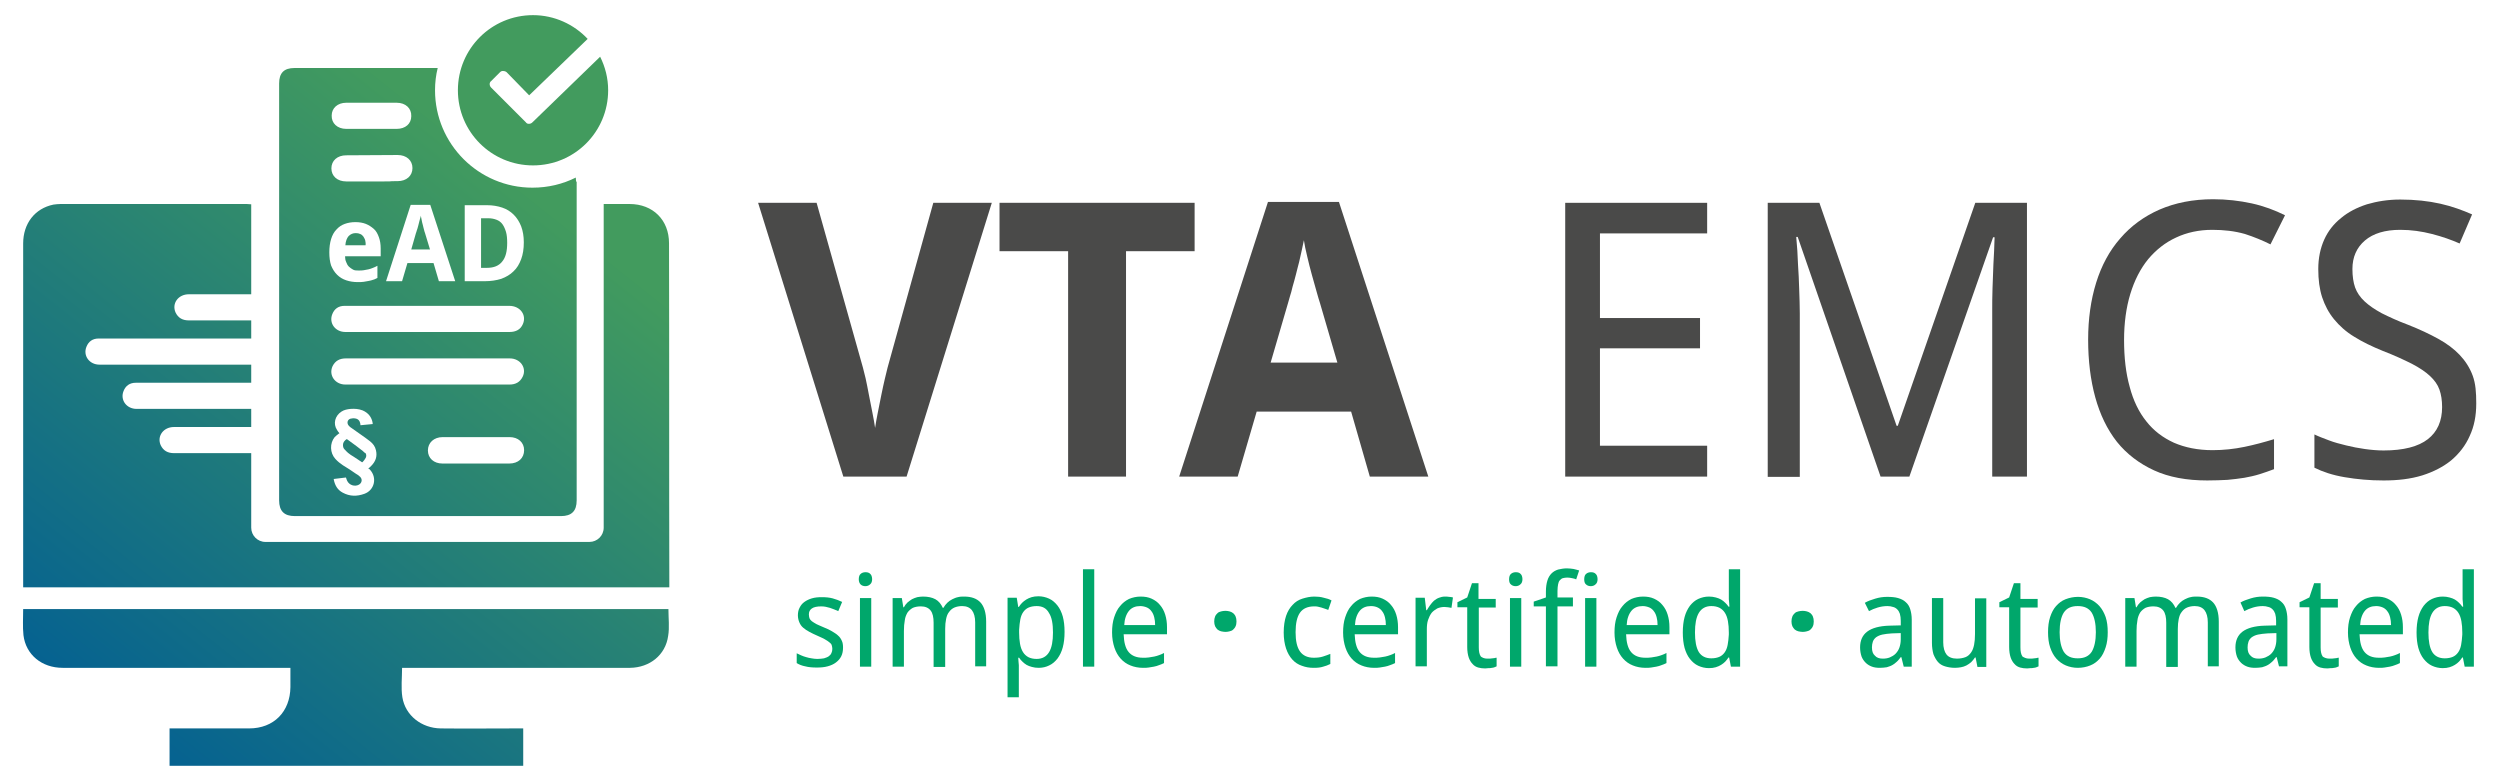 <?xml version="1.0" encoding="UTF-8"?>
<svg xmlns="http://www.w3.org/2000/svg" xmlns:xlink="http://www.w3.org/1999/xlink" version="1.1" id="Ebene_1" x="0px" y="0px" viewBox="0 0 841.9 263.4" style="enable-background:new 0 0 841.9 263.4;" xml:space="preserve">
<style type="text/css">
	.st0{fill:#4A4A49;}
	.st1{fill:#00A76B;}
	.st2{fill:url(#SVGID_1_);}
	.st3{fill:url(#SVGID_00000056416485497836137100000013038887706184269450_);}
	.st4{fill:url(#SVGID_00000113339228527631224980000012067923941859968646_);}
	.st5{fill:url(#SVGID_00000150082435982058884190000010867974669601512855_);}
	.st6{fill:url(#SVGID_00000057109922644865866990000015506976746377295508_);}
	.st7{fill:url(#SVGID_00000140737040580416162230000007039754629081450430_);}
	.st8{fill:url(#SVGID_00000082343007455469861870000004533937549497508740_);}
	.st9{fill:url(#SVGID_00000052071187354326028740000001313897607063363482_);}
	.st10{fill:url(#SVGID_00000168091669846744978860000006433814499980991118_);}
</style>
<g>
	<g>
		<path class="st0" d="M314.3,68.3H334l-28.7,92.2h-21.3l-28.7-92.2H275l15.6,55.5c0.2,0.7,0.5,1.9,0.9,3.6c0.4,1.7,0.7,3.5,1.1,5.5    c0.4,2,0.8,4,1.2,6.1c0.4,2,0.7,3.7,0.9,5.1c0.2-1.4,0.5-3.1,0.9-5.1c0.4-2,0.8-4,1.2-6c0.4-2,0.8-3.8,1.2-5.5    c0.4-1.7,0.7-2.9,0.9-3.7L314.3,68.3z"></path>
		<path class="st0" d="M379.2,160.5h-19.5V84.6h-23.1V68.3h65.7v16.3h-23.1V160.5z"></path>
		<path class="st0" d="M461.3,160.5l-6.3-21.9h-31.8l-6.4,21.9h-19.7L427,68h23.9l30.1,92.5H461.3z M450.4,122.2l-5.9-20.2    c-0.3-0.8-0.6-2-1.1-3.7c-0.5-1.7-1-3.6-1.6-5.7c-0.6-2.1-1.1-4.2-1.6-6.3c-0.5-2.1-0.9-3.9-1.1-5.4c-0.2,0.9-0.4,2-0.7,3.3    c-0.3,1.3-0.6,2.6-0.9,4c-0.4,1.4-0.7,2.8-1.1,4.3c-0.4,1.4-0.7,2.8-1.1,4c-0.3,1.3-0.6,2.4-0.9,3.3c-0.3,1-0.5,1.7-0.6,2.1    l-5.9,20.2H450.4z"></path>
		<path class="st0" d="M574.9,160.5h-47.8V68.3h47.8v10.3h-36.1v28.5h33.7v10.2h-33.7v32.8h36.1V160.5z"></path>
		<path class="st0" d="M633.3,160.5l-27.9-80.7h-0.5c0.3,3.1,0.5,6.2,0.6,9.3c0.2,2.6,0.3,5.4,0.4,8.4c0.1,2.9,0.2,5.6,0.2,8v55.1    h-10.8V68.3h17.4l26,75.1h0.4l26.1-75.1h17.4v92.2h-11.7v-55.9c0-2.2,0-4.7,0.1-7.5c0.1-2.8,0.2-5.5,0.3-8.1c0.2-3,0.3-6,0.4-9.1    h-0.5l-28.2,80.6H633.3z"></path>
		<path class="st0" d="M745,77.4c-4.5,0-8.6,0.9-12.2,2.6c-3.7,1.7-6.8,4.2-9.4,7.3c-2.6,3.2-4.6,7.1-6,11.7    c-1.4,4.6-2.1,9.8-2.1,15.5c0,5.9,0.6,11.2,1.9,15.8c1.2,4.6,3.1,8.5,5.6,11.6c2.5,3.2,5.6,5.5,9.3,7.2c3.7,1.6,8,2.5,13,2.5    c3.7,0,7.3-0.4,10.7-1.1c3.4-0.7,6.7-1.6,10-2.6V158c-1.6,0.6-3.3,1.2-4.9,1.7c-1.6,0.5-3.4,0.9-5.1,1.2c-1.8,0.3-3.7,0.5-5.7,0.7    c-2,0.1-4.3,0.2-6.8,0.2c-6.9,0-12.9-1.1-17.9-3.4s-9.2-5.5-12.5-9.6c-3.3-4.2-5.7-9.2-7.3-15c-1.6-5.8-2.4-12.3-2.4-19.4    c0-7,0.9-13.4,2.7-19.2c1.8-5.8,4.5-10.8,8.1-14.9c3.6-4.2,8-7.4,13.2-9.7c5.3-2.3,11.3-3.5,18.1-3.5c4.5,0,8.9,0.5,13,1.4    c4.1,0.9,7.8,2.3,11.2,4l-4.9,9.8c-2.6-1.3-5.5-2.5-8.6-3.5C752.5,77.8,748.9,77.4,745,77.4z"></path>
		<path class="st0" d="M833.9,135.9c0,4.1-0.7,7.7-2.2,10.9c-1.4,3.2-3.5,5.9-6.2,8.2c-2.7,2.2-6,3.9-9.8,5.1    c-3.9,1.2-8.2,1.7-13,1.7c-4.7,0-9-0.4-13.1-1.1c-4.1-0.7-7.4-1.8-10.2-3.2v-11.2c1.4,0.7,3.1,1.3,4.9,2c1.8,0.7,3.8,1.2,5.8,1.7    c2,0.5,4.1,0.9,6.2,1.2c2.1,0.3,4.3,0.5,6.4,0.5c6.7,0,11.7-1.3,14.9-3.8c3.2-2.5,4.8-6.1,4.8-10.8c0-2.3-0.3-4.2-0.9-5.9    c-0.6-1.7-1.7-3.2-3.2-4.6c-1.5-1.4-3.6-2.8-6.1-4.1c-2.6-1.3-5.8-2.8-9.7-4.3c-3.7-1.5-7-3.1-9.7-4.8c-2.8-1.7-5-3.7-6.8-5.9    c-1.8-2.2-3.1-4.7-4-7.4c-0.9-2.8-1.3-5.9-1.3-9.5c0-3.7,0.7-7,2-9.9c1.3-2.9,3.2-5.3,5.7-7.3c2.4-2,5.3-3.5,8.7-4.6    c3.4-1,7.1-1.6,11.2-1.6c5,0,9.5,0.5,13.5,1.4c4,0.9,7.5,2.2,10.7,3.6l-4.2,9.8c-2.7-1.2-5.8-2.3-9.3-3.2c-3.5-0.9-7-1.4-10.7-1.4    c-5.1,0-9.1,1.2-11.9,3.6c-2.8,2.4-4.2,5.6-4.2,9.6c0,2.4,0.3,4.5,0.9,6.2c0.6,1.7,1.7,3.3,3.2,4.7c1.5,1.4,3.4,2.7,5.8,4    c2.4,1.2,5.4,2.6,8.9,3.9c3.8,1.5,7.2,3.1,10.1,4.7c2.9,1.6,5.3,3.4,7.2,5.4c1.9,2,3.4,4.3,4.4,7S833.9,132.2,833.9,135.9z"></path>
	</g>
	<g>
		<g>
			<path class="st1" d="M283.9,218.1c0,1.1-0.2,2.1-0.6,2.9c-0.4,0.8-1,1.5-1.8,2.1c-0.8,0.6-1.7,1-2.8,1.3     c-1.1,0.3-2.3,0.4-3.6,0.4c-1.5,0-2.8-0.1-3.9-0.4c-1.1-0.2-2.1-0.6-2.9-1.1V220c0.4,0.2,0.9,0.4,1.5,0.7s1.1,0.4,1.7,0.6     s1.2,0.3,1.8,0.4c0.6,0.1,1.2,0.2,1.9,0.2c0.9,0,1.7-0.1,2.3-0.2c0.6-0.2,1.2-0.4,1.6-0.7c0.4-0.3,0.7-0.6,0.9-1.1     c0.2-0.4,0.3-0.9,0.3-1.4c0-0.4-0.1-0.8-0.2-1.2c-0.1-0.4-0.4-0.7-0.8-1c-0.4-0.3-0.9-0.7-1.5-1c-0.6-0.4-1.5-0.7-2.5-1.2     c-1-0.4-1.9-0.9-2.7-1.3c-0.8-0.4-1.5-0.9-2.1-1.4c-0.6-0.5-1-1.1-1.3-1.8c-0.3-0.7-0.5-1.5-0.5-2.4c0-1,0.2-1.9,0.6-2.6     c0.4-0.8,0.9-1.4,1.6-1.9c0.7-0.5,1.5-0.9,2.5-1.2c1-0.3,2.1-0.4,3.3-0.4c1.4,0,2.6,0.1,3.7,0.4c1.1,0.3,2.2,0.7,3.2,1.2     l-1.3,3.1c-0.9-0.4-1.9-0.8-2.8-1.1c-1-0.3-1.9-0.5-2.9-0.5c-1.4,0-2.5,0.2-3.2,0.7c-0.7,0.5-1,1.1-1,2c0,0.5,0.1,0.9,0.2,1.3     c0.2,0.4,0.4,0.7,0.8,1c0.4,0.3,0.9,0.6,1.6,1c0.7,0.3,1.5,0.7,2.5,1.1c1,0.4,1.9,0.8,2.7,1.3s1.5,0.9,2,1.4     c0.6,0.5,1,1.1,1.3,1.8C283.8,216.4,283.9,217.2,283.9,218.1z"></path>
			<path class="st1" d="M289.2,195.1c0-0.8,0.2-1.5,0.6-1.8c0.4-0.4,1-0.6,1.6-0.6c0.3,0,0.6,0,0.9,0.1c0.3,0.1,0.5,0.2,0.7,0.4     c0.2,0.2,0.4,0.4,0.5,0.7c0.1,0.3,0.2,0.7,0.2,1.1c0,0.8-0.2,1.4-0.7,1.8c-0.4,0.4-1,0.6-1.6,0.6c-0.6,0-1.2-0.2-1.6-0.6     C289.5,196.5,289.2,195.9,289.2,195.1z M293.4,224.5h-3.8v-23.1h3.8V224.5z"></path>
			<path class="st1" d="M328.4,224.5v-14.9c0-1.8-0.4-3.2-1.1-4.1c-0.7-0.9-1.8-1.4-3.3-1.4c-1,0-1.9,0.2-2.6,0.5     c-0.7,0.3-1.3,0.8-1.8,1.5c-0.5,0.6-0.8,1.4-1,2.4c-0.2,0.9-0.3,2-0.3,3.3v12.8h-3.9v-14.9c0-1.8-0.3-3.2-1-4.1     c-0.7-0.9-1.8-1.4-3.3-1.4c-1.1,0-2,0.2-2.7,0.5c-0.7,0.4-1.3,0.9-1.8,1.6c-0.4,0.7-0.8,1.6-0.9,2.6c-0.2,1-0.3,2.2-0.3,3.6v12     h-3.8v-23.1h3.1l0.5,3.1h0.2c0.3-0.6,0.7-1.1,1.2-1.6c0.5-0.4,1-0.8,1.5-1.1c0.6-0.3,1.1-0.5,1.8-0.7c0.6-0.1,1.3-0.2,1.9-0.2     c1.7,0,3.1,0.3,4.2,0.9c1.1,0.6,1.9,1.6,2.5,2.9h0.2c0.4-0.7,0.8-1.2,1.3-1.7c0.5-0.5,1.1-0.9,1.7-1.2c0.6-0.3,1.3-0.6,1.9-0.7     c0.7-0.2,1.4-0.2,2.1-0.2c2.5,0,4.3,0.7,5.5,2c1.2,1.3,1.9,3.5,1.9,6.4v15.1H328.4z"></path>
			<path class="st1" d="M349.8,224.9c-0.8,0-1.6-0.1-2.3-0.3c-0.7-0.2-1.3-0.4-1.8-0.7c-0.5-0.3-1-0.7-1.4-1.1s-0.8-0.8-1.1-1.3     h-0.3c0,0.5,0.1,0.9,0.1,1.4c0,0.4,0.1,0.7,0.1,1.1c0,0.4,0,0.7,0,0.9v9.9h-3.8v-33.5h3.1l0.5,3.1h0.2c0.3-0.5,0.7-1,1.1-1.4     c0.4-0.4,0.9-0.8,1.4-1.1c0.5-0.3,1.1-0.6,1.8-0.8c0.7-0.2,1.4-0.3,2.3-0.3c1.3,0,2.5,0.3,3.6,0.8c1.1,0.5,2,1.3,2.8,2.3     c0.8,1,1.4,2.3,1.8,3.7c0.4,1.5,0.6,3.2,0.6,5.2c0,2-0.2,3.7-0.6,5.2c-0.4,1.5-1,2.7-1.8,3.8c-0.8,1-1.7,1.8-2.8,2.3     C352.3,224.6,351.1,224.9,349.8,224.9z M349.1,204.1c-1.1,0-2,0.2-2.7,0.5c-0.7,0.3-1.3,0.8-1.8,1.5c-0.5,0.7-0.8,1.5-1,2.5     c-0.2,1-0.3,2.1-0.4,3.5v0.9c0,1.4,0.1,2.7,0.3,3.8c0.2,1.1,0.5,2,1,2.8c0.5,0.8,1.1,1.3,1.8,1.7c0.8,0.4,1.7,0.6,2.8,0.6     c1.9,0,3.3-0.8,4.2-2.3c0.9-1.5,1.3-3.7,1.3-6.6c0-2.9-0.4-5.1-1.3-6.5C352.4,204.8,351,204.1,349.1,204.1z"></path>
			<path class="st1" d="M368.5,224.5h-3.8v-32.8h3.8V224.5z"></path>
			<path class="st1" d="M384.9,224.9c-1.5,0-3-0.3-4.2-0.8c-1.3-0.5-2.4-1.3-3.3-2.3c-0.9-1-1.6-2.2-2.1-3.7     c-0.5-1.5-0.8-3.2-0.8-5.1c0-1.9,0.2-3.6,0.7-5.1s1.1-2.8,2-3.8c0.8-1,1.8-1.8,3-2.4c1.2-0.5,2.5-0.8,3.9-0.8     c1.4,0,2.6,0.2,3.7,0.7c1.1,0.5,2.1,1.2,2.8,2.1c0.8,0.9,1.4,2,1.8,3.3c0.4,1.3,0.6,2.7,0.6,4.2v2.4h-14.6c0.1,2.7,0.6,4.7,1.7,6     c1.1,1.3,2.7,1.9,4.8,1.9c0.7,0,1.4,0,2-0.1c0.6-0.1,1.2-0.2,1.8-0.3c0.6-0.1,1.1-0.3,1.7-0.5c0.5-0.2,1.1-0.4,1.6-0.7v3.4     c-0.6,0.3-1.1,0.5-1.7,0.7c-0.5,0.2-1.1,0.4-1.7,0.5c-0.6,0.1-1.2,0.2-1.8,0.3C386.3,224.9,385.6,224.9,384.9,224.9z M384,204.1     c-1.6,0-2.9,0.5-3.8,1.6c-0.9,1.1-1.5,2.7-1.6,4.8h10.4c0-1-0.1-1.8-0.3-2.6c-0.2-0.8-0.5-1.5-0.9-2c-0.4-0.6-0.9-1-1.5-1.3     C385.6,204.3,384.8,204.1,384,204.1z"></path>
			<path class="st1" d="M408.9,209.3c0-0.7,0.1-1.2,0.3-1.7s0.5-0.8,0.8-1.1c0.3-0.3,0.7-0.5,1.2-0.6c0.4-0.1,0.9-0.2,1.5-0.2     c0.5,0,1,0.1,1.4,0.2c0.4,0.1,0.8,0.3,1.2,0.6c0.3,0.3,0.6,0.6,0.8,1.1c0.2,0.5,0.3,1,0.3,1.7c0,0.6-0.1,1.2-0.3,1.6     c-0.2,0.5-0.5,0.8-0.8,1.1c-0.3,0.3-0.7,0.5-1.2,0.6c-0.4,0.1-0.9,0.2-1.4,0.2c-0.5,0-1-0.1-1.5-0.2c-0.4-0.1-0.8-0.3-1.2-0.6     c-0.3-0.3-0.6-0.7-0.8-1.1C409,210.4,408.9,209.9,408.9,209.3z"></path>
			<path class="st1" d="M442.4,224.9c-1.4,0-2.7-0.2-4-0.7c-1.2-0.4-2.3-1.1-3.2-2.1c-0.9-1-1.6-2.2-2.1-3.7     c-0.5-1.5-0.8-3.3-0.8-5.4c0-2.2,0.3-4.1,0.8-5.6c0.5-1.5,1.3-2.8,2.2-3.7c0.9-1,2-1.7,3.3-2.1c1.3-0.4,2.6-0.7,4-0.7     c1.1,0,2.2,0.1,3.2,0.4c1,0.2,1.9,0.5,2.6,0.9l-1.1,3.2c-0.3-0.1-0.7-0.3-1.1-0.4c-0.4-0.1-0.8-0.3-1.2-0.4     c-0.4-0.1-0.8-0.2-1.2-0.3c-0.4-0.1-0.8-0.1-1.2-0.1c-2.2,0-3.8,0.7-4.8,2.1c-1,1.4-1.5,3.6-1.5,6.6c0,3,0.5,5.1,1.5,6.5     c1,1.4,2.6,2.1,4.6,2.1c1.1,0,2.2-0.1,3.1-0.4c0.9-0.3,1.8-0.6,2.5-0.9v3.4c-0.8,0.4-1.6,0.7-2.4,0.9     C444.7,224.8,443.7,224.9,442.4,224.9z"></path>
			<path class="st1" d="M462.7,224.9c-1.5,0-3-0.3-4.2-0.8c-1.3-0.5-2.4-1.3-3.3-2.3c-0.9-1-1.6-2.2-2.1-3.7     c-0.5-1.5-0.8-3.2-0.8-5.1c0-1.9,0.2-3.6,0.7-5.1s1.1-2.8,2-3.8c0.8-1,1.8-1.8,3-2.4c1.2-0.5,2.5-0.8,3.9-0.8     c1.4,0,2.6,0.2,3.7,0.7c1.1,0.5,2.1,1.2,2.8,2.1c0.8,0.9,1.4,2,1.8,3.3c0.4,1.3,0.6,2.7,0.6,4.2v2.4h-14.6c0.1,2.7,0.6,4.7,1.7,6     c1.1,1.3,2.7,1.9,4.8,1.9c0.7,0,1.4,0,2-0.1c0.6-0.1,1.2-0.2,1.8-0.3c0.6-0.1,1.1-0.3,1.7-0.5c0.5-0.2,1.1-0.4,1.6-0.7v3.4     c-0.6,0.3-1.1,0.5-1.7,0.7c-0.5,0.2-1.1,0.4-1.7,0.5c-0.6,0.1-1.2,0.2-1.8,0.3C464.1,224.9,463.4,224.9,462.7,224.9z      M461.7,204.1c-1.6,0-2.9,0.5-3.8,1.6c-0.9,1.1-1.5,2.7-1.6,4.8h10.4c0-1-0.1-1.8-0.3-2.6c-0.2-0.8-0.5-1.5-0.9-2     c-0.4-0.6-0.9-1-1.5-1.3C463.4,204.3,462.6,204.1,461.7,204.1z"></path>
			<path class="st1" d="M486.6,200.9c0.4,0,0.9,0,1.4,0.1c0.5,0,0.9,0.1,1.3,0.2l-0.5,3.5c-0.4-0.1-0.8-0.1-1.2-0.2     c-0.4,0-0.8-0.1-1.2-0.1c-0.9,0-1.7,0.2-2.4,0.5c-0.7,0.4-1.4,0.9-1.9,1.5c-0.5,0.7-0.9,1.5-1.2,2.4c-0.3,0.9-0.4,2-0.4,3.1v12.5     h-3.8v-23.1h3.1l0.5,4.2h0.2c0.4-0.6,0.7-1.2,1.1-1.7c0.4-0.6,0.9-1.1,1.3-1.5c0.5-0.4,1.1-0.8,1.7-1     C485.1,201.1,485.8,200.9,486.6,200.9z"></path>
			<path class="st1" d="M500.8,221.8c0.3,0,0.5,0,0.9,0c0.3,0,0.6-0.1,0.9-0.1c0.3,0,0.6-0.1,0.8-0.1c0.2-0.1,0.4-0.1,0.6-0.1v2.9     c-0.2,0.1-0.4,0.2-0.7,0.3c-0.3,0.1-0.6,0.2-0.9,0.2c-0.3,0.1-0.7,0.1-1.1,0.1c-0.4,0-0.7,0.1-1.1,0.1c-0.9,0-1.7-0.1-2.4-0.3     c-0.7-0.2-1.4-0.6-1.9-1.2c-0.5-0.5-1-1.3-1.3-2.2c-0.3-0.9-0.5-2.1-0.5-3.5v-13.4h-3.3v-1.7l3.3-1.6l1.6-4.8h2.2v5.3h5.8v2.9     H498v13.4c0,1.4,0.2,2.4,0.7,3.1C499.1,221.4,499.8,221.8,500.8,221.8z"></path>
			<path class="st1" d="M508.2,195.1c0-0.8,0.2-1.5,0.6-1.8c0.4-0.4,1-0.6,1.6-0.6c0.3,0,0.6,0,0.9,0.1c0.3,0.1,0.5,0.2,0.7,0.4     c0.2,0.2,0.4,0.4,0.5,0.7c0.1,0.3,0.2,0.7,0.2,1.1c0,0.8-0.2,1.4-0.7,1.8c-0.4,0.4-1,0.6-1.6,0.6c-0.6,0-1.2-0.2-1.6-0.6     C508.4,196.5,508.2,195.9,508.2,195.1z M512.3,224.5h-3.8v-23.1h3.8V224.5z"></path>
			<path class="st1" d="M529.7,204.2h-5.2v20.2h-3.9v-20.2h-4.1v-1.6l4.1-1.4v-2c0-1.5,0.2-2.7,0.5-3.7c0.3-1,0.8-1.8,1.4-2.4     c0.6-0.6,1.3-1,2.2-1.3c0.9-0.2,1.9-0.4,2.9-0.4c0.8,0,1.6,0.1,2.3,0.2c0.7,0.2,1.3,0.3,1.9,0.5l-1,3c-0.4-0.2-0.9-0.3-1.4-0.4     c-0.5-0.1-1-0.2-1.6-0.2c-0.6,0-1,0.1-1.5,0.2c-0.4,0.1-0.7,0.4-1,0.7c-0.3,0.3-0.5,0.8-0.6,1.4c-0.1,0.6-0.2,1.3-0.2,2.2v2.2     h5.2V204.2z"></path>
			<path class="st1" d="M533.5,195.1c0-0.8,0.2-1.5,0.6-1.8c0.4-0.4,1-0.6,1.6-0.6c0.3,0,0.6,0,0.9,0.1c0.3,0.1,0.5,0.2,0.7,0.4     c0.2,0.2,0.4,0.4,0.5,0.7c0.1,0.3,0.2,0.7,0.2,1.1c0,0.8-0.2,1.4-0.7,1.8c-0.4,0.4-1,0.6-1.6,0.6c-0.6,0-1.2-0.2-1.6-0.6     C533.7,196.5,533.5,195.9,533.5,195.1z M537.6,224.5h-3.8v-23.1h3.8V224.5z"></path>
			<path class="st1" d="M554.1,224.9c-1.5,0-3-0.3-4.2-0.8c-1.3-0.5-2.4-1.3-3.3-2.3c-0.9-1-1.6-2.2-2.1-3.7     c-0.5-1.5-0.8-3.2-0.8-5.1c0-1.9,0.2-3.6,0.7-5.1c0.5-1.5,1.1-2.8,2-3.8c0.8-1,1.8-1.8,3-2.4c1.2-0.5,2.5-0.8,3.9-0.8     c1.4,0,2.6,0.2,3.7,0.7c1.1,0.5,2.1,1.2,2.8,2.1c0.8,0.9,1.4,2,1.8,3.3c0.4,1.3,0.6,2.7,0.6,4.2v2.4h-14.6c0.1,2.7,0.6,4.7,1.7,6     c1.1,1.3,2.7,1.9,4.8,1.9c0.7,0,1.4,0,2-0.1c0.6-0.1,1.2-0.2,1.8-0.3c0.6-0.1,1.1-0.3,1.7-0.5c0.5-0.2,1.1-0.4,1.6-0.7v3.4     c-0.6,0.3-1.1,0.5-1.7,0.7c-0.5,0.2-1.1,0.4-1.7,0.5c-0.6,0.1-1.2,0.2-1.8,0.3C555.5,224.9,554.8,224.9,554.1,224.9z      M553.2,204.1c-1.6,0-2.9,0.5-3.8,1.6c-0.9,1.1-1.5,2.7-1.6,4.8h10.4c0-1-0.1-1.8-0.3-2.6c-0.2-0.8-0.5-1.5-0.9-2     c-0.4-0.6-0.9-1-1.5-1.3C554.8,204.3,554,204.1,553.2,204.1z"></path>
			<path class="st1" d="M582.3,221.4h-0.2c-0.3,0.5-0.7,0.9-1.1,1.4c-0.4,0.4-0.9,0.8-1.4,1.1c-0.5,0.3-1.1,0.6-1.8,0.8     s-1.4,0.3-2.3,0.3c-1.3,0-2.5-0.3-3.6-0.8c-1.1-0.5-2-1.3-2.8-2.3s-1.4-2.3-1.8-3.7c-0.4-1.5-0.6-3.2-0.6-5.2     c0-2,0.2-3.7,0.6-5.2c0.4-1.5,1-2.7,1.8-3.8c0.8-1,1.7-1.8,2.8-2.3c1.1-0.5,2.3-0.8,3.6-0.8c0.8,0,1.6,0.1,2.3,0.3     c0.7,0.2,1.3,0.4,1.8,0.7c0.5,0.3,1,0.7,1.4,1.1c0.4,0.4,0.8,0.8,1.1,1.3h0.3c0-0.5-0.1-0.9-0.1-1.4c0-0.4-0.1-0.7-0.1-1.1     c0-0.4,0-0.7,0-0.9v-9.2h3.8v32.8h-3.1L582.3,221.4z M576.3,221.7c1.1,0,2-0.2,2.7-0.5c0.7-0.3,1.3-0.8,1.8-1.5     c0.5-0.7,0.8-1.5,1-2.5c0.2-1,0.3-2.1,0.4-3.5V213c0-1.4-0.1-2.7-0.3-3.8c-0.2-1.1-0.5-2-1-2.8c-0.5-0.8-1.1-1.3-1.8-1.7     c-0.8-0.4-1.7-0.6-2.8-0.6c-1.9,0-3.3,0.8-4.2,2.3c-0.9,1.5-1.3,3.7-1.3,6.6c0,2.9,0.4,5.1,1.3,6.6     C573,221,574.4,221.7,576.3,221.7z"></path>
			<path class="st1" d="M603.3,209.3c0-0.7,0.1-1.2,0.3-1.7c0.2-0.5,0.5-0.8,0.8-1.1c0.3-0.3,0.7-0.5,1.2-0.6     c0.4-0.1,0.9-0.2,1.5-0.2c0.5,0,1,0.1,1.4,0.2c0.4,0.1,0.8,0.3,1.2,0.6c0.3,0.3,0.6,0.6,0.8,1.1c0.2,0.5,0.3,1,0.3,1.7     c0,0.6-0.1,1.2-0.3,1.6c-0.2,0.5-0.5,0.8-0.8,1.1c-0.3,0.3-0.7,0.5-1.2,0.6c-0.4,0.1-0.9,0.2-1.4,0.2c-0.5,0-1-0.1-1.5-0.2     c-0.4-0.1-0.8-0.3-1.2-0.6c-0.3-0.3-0.6-0.7-0.8-1.1C603.4,210.4,603.3,209.9,603.3,209.3z"></path>
			<path class="st1" d="M641.1,224.5l-0.8-3.2h-0.2c-0.5,0.6-0.9,1.2-1.4,1.6c-0.5,0.5-1,0.8-1.5,1.1c-0.5,0.3-1.2,0.5-1.8,0.7     c-0.7,0.1-1.5,0.2-2.3,0.2c-1,0-1.9-0.1-2.7-0.4s-1.5-0.7-2.1-1.3c-0.6-0.6-1.1-1.3-1.4-2.1c-0.3-0.9-0.5-1.9-0.5-3.1     c0-2.3,0.8-4.1,2.4-5.3c1.6-1.2,4.1-1.9,7.4-2l3.9-0.1v-1.5c0-0.9-0.1-1.7-0.3-2.4c-0.2-0.6-0.5-1.1-0.9-1.5     c-0.4-0.4-0.9-0.7-1.4-0.8c-0.6-0.2-1.2-0.3-1.9-0.3c-1.2,0-2.3,0.2-3.3,0.5c-1,0.3-2,0.7-2.9,1.2L628,203c1-0.6,2.2-1,3.5-1.4     c1.3-0.4,2.6-0.6,4-0.6c1.4,0,2.7,0.1,3.7,0.4c1,0.3,1.9,0.7,2.6,1.4c0.7,0.6,1.2,1.4,1.5,2.4c0.3,1,0.5,2.1,0.5,3.5v15.8H641.1z      M634,221.8c0.9,0,1.6-0.1,2.4-0.4c0.7-0.3,1.4-0.7,1.9-1.2c0.5-0.5,1-1.2,1.3-2c0.3-0.8,0.5-1.8,0.5-2.9v-2.1l-3,0.1     c-1.3,0.1-2.3,0.2-3.2,0.4c-0.9,0.2-1.5,0.5-2.1,0.9c-0.5,0.4-0.9,0.9-1.1,1.5c-0.2,0.6-0.3,1.2-0.3,1.9c0,1.3,0.3,2.2,1,2.8     C632,221.5,632.9,221.8,634,221.8z"></path>
			<path class="st1" d="M665.9,224.5l-0.6-3.1h-0.2c-0.4,0.6-0.8,1.1-1.3,1.6c-0.5,0.4-1,0.8-1.6,1.1c-0.6,0.3-1.2,0.5-1.8,0.6     c-0.6,0.1-1.3,0.2-2,0.2c-1.3,0-2.4-0.2-3.4-0.5c-1-0.3-1.8-0.8-2.4-1.5c-0.6-0.7-1.1-1.6-1.5-2.6c-0.3-1.1-0.5-2.3-0.5-3.8     v-15.1h3.8v14.9c0,1.8,0.4,3.2,1.1,4.1c0.7,0.9,1.9,1.4,3.5,1.4c1.1,0,2.1-0.2,2.9-0.5s1.4-0.9,1.9-1.6c0.5-0.7,0.8-1.6,1-2.6     c0.2-1,0.3-2.2,0.3-3.6v-12h3.8v23.1H665.9z"></path>
			<path class="st1" d="M683.3,221.8c0.3,0,0.5,0,0.9,0c0.3,0,0.6-0.1,0.9-0.1c0.3,0,0.6-0.1,0.8-0.1c0.2-0.1,0.4-0.1,0.6-0.1v2.9     c-0.2,0.1-0.4,0.2-0.7,0.3c-0.3,0.1-0.6,0.2-0.9,0.2c-0.3,0.1-0.7,0.1-1.1,0.1c-0.4,0-0.7,0.1-1.1,0.1c-0.9,0-1.7-0.1-2.4-0.3     c-0.7-0.2-1.4-0.6-1.9-1.2c-0.5-0.5-1-1.3-1.3-2.2c-0.3-0.9-0.5-2.1-0.5-3.5v-13.4h-3.3v-1.7l3.3-1.6l1.6-4.8h2.2v5.3h5.8v2.9     h-5.8v13.4c0,1.4,0.2,2.4,0.7,3.1C681.6,221.4,682.3,221.8,683.3,221.8z"></path>
			<path class="st1" d="M709.8,212.9c0,1.9-0.2,3.6-0.7,5.1c-0.5,1.5-1.1,2.8-2,3.8c-0.9,1-1.9,1.8-3.2,2.3     c-1.2,0.5-2.7,0.8-4.2,0.8c-1.4,0-2.8-0.3-4-0.8c-1.2-0.5-2.3-1.3-3.2-2.3c-0.9-1-1.6-2.3-2.1-3.8c-0.5-1.5-0.7-3.2-0.7-5.1     c0-1.9,0.2-3.6,0.7-5.1c0.5-1.5,1.1-2.7,2-3.7c0.9-1,1.9-1.8,3.2-2.3c1.3-0.5,2.7-0.8,4.2-0.8c1.4,0,2.8,0.3,4,0.8     c1.2,0.5,2.3,1.3,3.2,2.3c0.9,1,1.6,2.3,2.1,3.7C709.6,209.3,709.8,211,709.8,212.9z M693.6,212.9c0,2.9,0.5,5.1,1.4,6.6     c1,1.5,2.5,2.2,4.7,2.2c2.2,0,3.7-0.7,4.7-2.2c0.9-1.5,1.4-3.7,1.4-6.6c0-2.9-0.5-5.1-1.4-6.6c-1-1.5-2.5-2.2-4.7-2.2     s-3.7,0.7-4.7,2.2C694.1,207.7,693.6,209.9,693.6,212.9z"></path>
			<path class="st1" d="M743.5,224.5v-14.9c0-1.8-0.4-3.2-1.1-4.1c-0.7-0.9-1.8-1.4-3.3-1.4c-1,0-1.9,0.2-2.6,0.5     c-0.7,0.3-1.3,0.8-1.8,1.5c-0.5,0.6-0.8,1.4-1,2.4c-0.2,0.9-0.3,2-0.3,3.3v12.8h-3.9v-14.9c0-1.8-0.3-3.2-1-4.1s-1.8-1.4-3.3-1.4     c-1.1,0-2,0.2-2.7,0.5c-0.7,0.4-1.3,0.9-1.8,1.6c-0.4,0.7-0.8,1.6-0.9,2.6c-0.2,1-0.3,2.2-0.3,3.6v12h-3.8v-23.1h3.1l0.5,3.1h0.2     c0.3-0.6,0.7-1.1,1.2-1.6c0.5-0.4,1-0.8,1.5-1.1c0.6-0.3,1.1-0.5,1.8-0.7c0.6-0.1,1.3-0.2,1.9-0.2c1.7,0,3.1,0.3,4.2,0.9     c1.1,0.6,1.9,1.6,2.5,2.9h0.2c0.4-0.7,0.8-1.2,1.3-1.7c0.5-0.5,1.1-0.9,1.7-1.2c0.6-0.3,1.3-0.6,1.9-0.7c0.7-0.2,1.4-0.2,2.1-0.2     c2.5,0,4.3,0.7,5.5,2c1.2,1.3,1.9,3.5,1.9,6.4v15.1H743.5z"></path>
			<path class="st1" d="M767.5,224.5l-0.8-3.2h-0.2c-0.5,0.6-0.9,1.2-1.4,1.6c-0.5,0.5-1,0.8-1.5,1.1c-0.5,0.3-1.2,0.5-1.8,0.7     c-0.7,0.1-1.5,0.2-2.3,0.2c-1,0-1.9-0.1-2.7-0.4c-0.8-0.3-1.5-0.7-2.1-1.3c-0.6-0.6-1.1-1.3-1.4-2.1c-0.3-0.9-0.5-1.9-0.5-3.1     c0-2.3,0.8-4.1,2.4-5.3c1.6-1.2,4.1-1.9,7.4-2l3.9-0.1v-1.5c0-0.9-0.1-1.7-0.3-2.4c-0.2-0.6-0.5-1.1-0.9-1.5     c-0.4-0.4-0.9-0.7-1.4-0.8c-0.6-0.2-1.2-0.3-1.9-0.3c-1.2,0-2.3,0.2-3.3,0.5c-1,0.3-2,0.7-2.9,1.2l-1.3-2.9c1-0.6,2.2-1,3.5-1.4     c1.3-0.4,2.6-0.6,4-0.6c1.4,0,2.7,0.1,3.7,0.4c1,0.3,1.9,0.7,2.6,1.4c0.7,0.6,1.2,1.4,1.5,2.4c0.3,1,0.5,2.1,0.5,3.5v15.8H767.5z      M760.5,221.8c0.9,0,1.6-0.1,2.4-0.4c0.7-0.3,1.4-0.7,1.9-1.2c0.5-0.5,1-1.2,1.3-2c0.3-0.8,0.5-1.8,0.5-2.9v-2.1l-3,0.1     c-1.3,0.1-2.3,0.2-3.2,0.4c-0.9,0.2-1.5,0.5-2.1,0.9c-0.5,0.4-0.9,0.9-1.1,1.5c-0.2,0.6-0.3,1.2-0.3,1.9c0,1.3,0.3,2.2,1,2.8     C758.5,221.5,759.4,221.8,760.5,221.8z"></path>
			<path class="st1" d="M784.4,221.8c0.3,0,0.5,0,0.9,0c0.3,0,0.6-0.1,0.9-0.1c0.3,0,0.6-0.1,0.8-0.1c0.2-0.1,0.4-0.1,0.6-0.1v2.9     c-0.2,0.1-0.4,0.2-0.7,0.3c-0.3,0.1-0.6,0.2-0.9,0.2c-0.3,0.1-0.7,0.1-1.1,0.1c-0.4,0-0.7,0.1-1.1,0.1c-0.9,0-1.7-0.1-2.4-0.3     c-0.7-0.2-1.4-0.6-1.9-1.2c-0.5-0.5-1-1.3-1.3-2.2c-0.3-0.9-0.5-2.1-0.5-3.5v-13.4h-3.3v-1.7l3.3-1.6l1.6-4.8h2.2v5.3h5.8v2.9     h-5.8v13.4c0,1.4,0.2,2.4,0.7,3.1C782.6,221.4,783.4,221.8,784.4,221.8z"></path>
			<path class="st1" d="M801.1,224.9c-1.5,0-3-0.3-4.2-0.8c-1.3-0.5-2.4-1.3-3.3-2.3c-0.9-1-1.6-2.2-2.1-3.7     c-0.5-1.5-0.8-3.2-0.8-5.1c0-1.9,0.2-3.6,0.7-5.1c0.5-1.5,1.1-2.8,2-3.8c0.8-1,1.8-1.8,3-2.4c1.2-0.5,2.5-0.8,3.9-0.8     c1.4,0,2.6,0.2,3.7,0.7c1.1,0.5,2.1,1.2,2.8,2.1c0.8,0.9,1.4,2,1.8,3.3c0.4,1.3,0.6,2.7,0.6,4.2v2.4h-14.6c0.1,2.7,0.6,4.7,1.7,6     c1.1,1.3,2.7,1.9,4.8,1.9c0.7,0,1.4,0,2-0.1c0.6-0.1,1.2-0.2,1.8-0.3c0.6-0.1,1.1-0.3,1.7-0.5c0.5-0.2,1.1-0.4,1.6-0.7v3.4     c-0.6,0.3-1.1,0.5-1.7,0.7c-0.5,0.2-1.1,0.4-1.7,0.5c-0.6,0.1-1.2,0.2-1.8,0.3C802.5,224.9,801.9,224.9,801.1,224.9z      M800.2,204.1c-1.6,0-2.9,0.5-3.8,1.6c-0.9,1.1-1.5,2.7-1.6,4.8h10.4c0-1-0.1-1.8-0.3-2.6c-0.2-0.8-0.5-1.5-0.9-2     c-0.4-0.6-0.9-1-1.5-1.3C801.8,204.3,801.1,204.1,800.2,204.1z"></path>
			<path class="st1" d="M829.4,221.4h-0.2c-0.3,0.5-0.7,0.9-1.1,1.4c-0.4,0.4-0.9,0.8-1.4,1.1c-0.5,0.3-1.1,0.6-1.8,0.8     s-1.4,0.3-2.3,0.3c-1.3,0-2.5-0.3-3.6-0.8c-1.1-0.5-2-1.3-2.8-2.3s-1.4-2.3-1.8-3.7c-0.4-1.5-0.6-3.2-0.6-5.2     c0-2,0.2-3.7,0.6-5.2c0.4-1.5,1-2.7,1.8-3.8c0.8-1,1.7-1.8,2.8-2.3c1.1-0.5,2.3-0.8,3.6-0.8c0.8,0,1.6,0.1,2.3,0.3     c0.7,0.2,1.3,0.4,1.8,0.7c0.5,0.3,1,0.7,1.4,1.1c0.4,0.4,0.8,0.8,1.1,1.3h0.3c0-0.5-0.1-0.9-0.1-1.4c0-0.4-0.1-0.7-0.1-1.1     c0-0.4,0-0.7,0-0.9v-9.2h3.8v32.8h-3.1L829.4,221.4z M823.3,221.7c1.1,0,2-0.2,2.7-0.5c0.7-0.3,1.3-0.8,1.8-1.5     c0.5-0.7,0.8-1.5,1-2.5c0.2-1,0.3-2.1,0.4-3.5V213c0-1.4-0.1-2.7-0.3-3.8c-0.2-1.1-0.5-2-1-2.8c-0.5-0.8-1.1-1.3-1.8-1.7     c-0.8-0.4-1.7-0.6-2.8-0.6c-1.9,0-3.3,0.8-4.2,2.3c-0.9,1.5-1.3,3.7-1.3,6.6c0,2.9,0.4,5.1,1.3,6.6     C820,221,821.4,221.7,823.3,221.7z"></path>
		</g>
	</g>
</g>
<linearGradient id="SVGID_1_" gradientUnits="userSpaceOnUse" x1="58.457" y1="284.027" x2="211.759" y2="91.154">
	<stop offset="0" style="stop-color:#005D95"></stop>
	<stop offset="1" style="stop-color:#429B5E"></stop>
</linearGradient>
<path class="st2" d="M97.8,224.9c-1.1,0-1.9,0-2.8,0c-24.6,0-49.3,0-73.9,0c-7,0-12.4-4.4-13.2-11c-0.3-2.8-0.1-5.8-0.1-8.8  c72.5,0,144.8,0,217.3,0c0,3.1,0.4,6.2-0.1,9.1c-0.9,6.4-6.2,10.6-12.8,10.7c-16.8,0-33.6,0-50.3,0c-8.1,0-16.1,0-24.2,0  c-0.8,0-1.5,0-2.3,0c0,3.4-0.4,6.7,0.1,9.9c1,6.2,6.5,10.4,12.9,10.5c8.4,0.1,16.9,0,25.3,0c0.8,0,1.5,0,2.5,0c0,4.2,0,8.4,0,12.6  c-39.6,0-79.3,0-119.1,0c0-4.1,0-8.2,0-12.6c0.7,0,1.5,0,2.2,0c8.2,0,16.4,0,24.6,0c8.3,0,13.8-5.6,13.9-13.9  C97.8,229.3,97.8,227.3,97.8,224.9z"></path>
<linearGradient id="SVGID_00000044147480575323517540000000932535420296187552_" gradientUnits="userSpaceOnUse" x1="8.981" y1="244.702" x2="162.282" y2="51.828">
	<stop offset="0" style="stop-color:#005D95"></stop>
	<stop offset="1" style="stop-color:#429B5E"></stop>
</linearGradient>
<path style="fill:url(#SVGID_00000044147480575323517540000000932535420296187552_);" d="M179.3,41.2c-0.3,0.3-0.7,0.5-1.2,0.5  s-0.8-0.2-1-0.5l-11.7-11.7c-0.3-0.3-0.5-0.7-0.5-1.2c0-0.4,0.2-0.8,0.5-1l3-3c0.3-0.3,0.6-0.4,1-0.4c0.4,0,0.8,0.1,1.2,0.4l7.6,7.8  l19.7-19c-4.6-4.9-11.2-8-18.4-8c-14,0-25.3,11.3-25.3,25.3c0,14,11.3,25.3,25.3,25.3c14,0,25.3-11.3,25.3-25.3  c0-4.1-1-7.9-2.7-11.3L179.3,41.2z"></path>
<g>
	
		<linearGradient id="SVGID_00000016775931844670273090000003790064096956153999_" gradientUnits="userSpaceOnUse" x1="45.725" y1="273.908" x2="199.027" y2="81.034">
		<stop offset="0" style="stop-color:#005D95"></stop>
		<stop offset="1" style="stop-color:#429B5E"></stop>
	</linearGradient>
	<path style="fill:url(#SVGID_00000016775931844670273090000003790064096956153999_);" d="M209,68.7C211.6,68.7,205.7,68.7,209,68.7   L209,68.7z"></path>
	
		<linearGradient id="SVGID_00000074422611823031148060000004787620761067828365_" gradientUnits="userSpaceOnUse" x1="22.692" y1="255.6" x2="175.994" y2="62.727">
		<stop offset="0" style="stop-color:#005D95"></stop>
		<stop offset="1" style="stop-color:#429B5E"></stop>
	</linearGradient>
	<path style="fill:url(#SVGID_00000074422611823031148060000004787620761067828365_);" d="M225.3,81.9c0-7.8-5.4-13.2-13.3-13.2   c-1.5,0-2.4,0-3.1,0c-0.6,0-1.7,0-3.4,0c-0.7,0-1.3,0-2.2,0v109c0,2.7-2.2,4.8-4.8,4.8H89.4c-2.7,0-4.8-2.2-4.8-4.8v-25.1   c-8.2,0-13.3,0-21.9,0c-0.4,0-0.7,0-1,0c-0.3,0-1.2,0-3.1,0c-2.1,0-3.6-0.8-4.5-2.7c-1.3-3,0.9-6.1,4.5-6.1c17.3,0,7.2,0,24.5,0   c0.5,0,1,0,1.5,0v-6.1c-1.1,0-1.6,0-1.9,0c-0.6,0-1.5,0-3,0c-9.2,0-24.5,0-33.7,0c-3.4,0-5.6-3-4.4-6c0.7-1.8,2.1-2.8,4.1-2.8   c1.2,0,2.4,0,3.5,0c16.8,0,19.5,0,35.4,0v-6.1c-8.8,0-18.8,0-27.4,0c-9.2,0-14.5,0-23.7,0c-3.4,0-5.6-3-4.4-6   c0.7-1.8,2.1-2.8,4.1-2.8c1.2,0,2.4,0,3.5,0c16.8,0,31.3,0,47.9,0v-6.1c-7.5,0-8.3,0-16.9,0c-0.4,0-0.7,0-1,0c-0.3,0-1.2,0-3.1,0   c-2.1,0-3.6-0.8-4.5-2.7c-1.3-3,0.9-6.1,4.5-6.1c17.3,0,2.2,0,19.5,0c0.5,0,1,0,1.5,0V68.8c-0.6,0-1-0.1-1.5-0.1   c-11.2,0-51.6,0-62.7,0c-0.8,0-1.6,0.1-2.4,0.2c-6.3,1.3-10.2,6.4-10.2,13.1c0,36.6,0,77.2,0,113.8c0,0.6,0,1.3,0,2h217.6   c0-0.6,0-1.1,0-1.6C225.3,159.6,225.4,118.7,225.3,81.9z"></path>
</g>
<linearGradient id="SVGID_00000096766047779184091760000017095654120972669835_" gradientUnits="userSpaceOnUse" x1="10.186" y1="245.66" x2="163.488" y2="52.786">
	<stop offset="0" style="stop-color:#005D95"></stop>
	<stop offset="1" style="stop-color:#429B5E"></stop>
</linearGradient>
<path style="fill:url(#SVGID_00000096766047779184091760000017095654120972669835_);" d="M143.1,78.4c-0.1-0.2-0.2-0.6-0.3-1  c-0.1-0.5-0.3-1-0.4-1.6c-0.2-0.6-0.3-1.2-0.4-1.7c-0.1-0.6-0.2-1.1-0.3-1.5c0,0.3-0.1,0.6-0.2,0.9c-0.1,0.4-0.2,0.7-0.3,1.1  c-0.1,0.4-0.2,0.8-0.3,1.2c-0.1,0.4-0.2,0.8-0.3,1.1c-0.1,0.4-0.2,0.7-0.3,0.9c-0.1,0.3-0.1,0.5-0.2,0.6l-1.6,5.6h6.3L143.1,78.4z"></path>
<linearGradient id="SVGID_00000109025882960574587510000003663318966574028977_" gradientUnits="userSpaceOnUse" x1="25.094" y1="257.51" x2="178.396" y2="64.636">
	<stop offset="0" style="stop-color:#005D95"></stop>
	<stop offset="1" style="stop-color:#429B5E"></stop>
</linearGradient>
<path style="fill:url(#SVGID_00000109025882960574587510000003663318966574028977_);" d="M169.1,88.1c1.2-1.4,1.7-3.5,1.7-6.3  c0-1.4-0.1-2.7-0.4-3.7c-0.3-1-0.7-1.9-1.2-2.6c-0.5-0.7-1.2-1.2-2-1.5c-0.8-0.3-1.7-0.5-2.7-0.5H162v16.7h2  C166.3,90.2,168,89.5,169.1,88.1z"></path>
<linearGradient id="SVGID_00000135662724003250043680000010415444413968401292_" gradientUnits="userSpaceOnUse" x1="-2.48" y1="235.593" x2="150.821" y2="42.719">
	<stop offset="0" style="stop-color:#005D95"></stop>
	<stop offset="1" style="stop-color:#429B5E"></stop>
</linearGradient>
<path style="fill:url(#SVGID_00000135662724003250043680000010415444413968401292_);" d="M123,81c-0.1-0.5-0.4-0.9-0.6-1.3  c-0.3-0.4-0.6-0.7-1.1-0.9c-0.4-0.2-0.9-0.3-1.5-0.3c-0.9,0-1.7,0.3-2.4,1c-0.6,0.7-1,1.7-1.1,3.1h6.8C123.2,82.1,123.1,81.5,123,81  z"></path>
<g>
	
		<linearGradient id="SVGID_00000052803340616888514220000011320050330633717176_" gradientUnits="userSpaceOnUse" x1="31.357" y1="262.487" x2="184.658" y2="69.613">
		<stop offset="0" style="stop-color:#005D95"></stop>
		<stop offset="1" style="stop-color:#429B5E"></stop>
	</linearGradient>
	<path style="fill:url(#SVGID_00000052803340616888514220000011320050330633717176_);" d="M122.2,151.9c-0.7-0.6-1.5-1.1-2.2-1.7   c-1-0.7-2-1.5-3-2.2c-0.1-0.1-0.2-0.1-0.3-0.1c-0.7,0.5-1.2,1.1-1.2,1.9c0,0.6,0.1,1.1,0.5,1.5c0.4,0.4,0.8,0.9,1.2,1.2   c0.6,0.5,1.2,0.9,1.9,1.3c0.9,0.6,1.8,1.2,2.7,1.8c0.1,0.1,0.2,0.1,0.3,0c0.4-0.4,0.8-0.9,1.1-1.5c0.2-0.5,0.2-1-0.1-1.5   C122.8,152.5,122.5,152.2,122.2,151.9z"></path>
	
		<linearGradient id="SVGID_00000107555066312125814190000017968912762088066979_" gradientUnits="userSpaceOnUse" x1="20.467" y1="253.832" x2="173.769" y2="60.958">
		<stop offset="0" style="stop-color:#005D95"></stop>
		<stop offset="1" style="stop-color:#429B5E"></stop>
	</linearGradient>
	<path style="fill:url(#SVGID_00000107555066312125814190000017968912762088066979_);" d="M193.9,59.8c-4.4,2.2-9.3,3.4-14.6,3.4   c-18.1,0-32.8-14.7-32.8-32.8c0-2.6,0.3-5.1,0.9-7.5c-16.1,0-32.2,0-48.2,0c-3.6,0-5.2,1.7-5.2,5.2c0,46.8,0,93.6,0,140.4   c0,3.6,1.7,5.3,5.3,5.3c29.9,0,59.7,0,89.6,0c3.6,0,5.3-1.7,5.3-5.3c0-35.2,0-70.4,0-105.6c0-0.5,0-1,0-1.6   C194,61.2,193.9,60.7,193.9,59.8z M156.5,69.1h7.5c1.9,0,3.6,0.3,5.1,0.8c1.5,0.5,2.8,1.3,3.9,2.4c1.1,1.1,1.9,2.4,2.5,3.9   c0.6,1.6,0.9,3.4,0.9,5.4c0,2.2-0.3,4.1-0.9,5.7c-0.6,1.6-1.4,3-2.6,4.1c-1.1,1.1-2.5,1.9-4.1,2.5c-1.6,0.5-3.5,0.8-5.5,0.8h-6.8   V69.1z M153.3,94.7h-5.5l-1.8-6.1h-8.8l-1.8,6.1H130l8.3-25.7h6.6L153.3,94.7z M116.6,34.6c8.5,0,8.5,0,17,0c3,0,5,1.9,4.9,4.5   c0,2.6-2,4.3-4.9,4.3c-4.3,0,0,0-4.3,0c-4.2,0-8.4,0-12.7,0c-3,0-5-1.9-4.9-4.5C111.7,36.4,113.7,34.6,116.6,34.6z M116.6,52.3   c8.4,0,8.9-0.1,17.3-0.1c3,0,5,1.8,5,4.4c0,2.6-2,4.4-5,4.4c-4.2,0-0.4,0.1-4.6,0.1c-4.2,0-8.4,0-12.7,0c-3,0-5-1.8-5-4.4   C111.6,54.1,113.6,52.3,116.6,52.3z M110.9,85c0-1.7,0.2-3.2,0.6-4.5c0.4-1.3,1-2.4,1.8-3.2c0.8-0.9,1.7-1.5,2.8-1.9   c1.1-0.4,2.3-0.6,3.6-0.6c1.3,0,2.5,0.2,3.5,0.6c1,0.4,1.9,1,2.7,1.7s1.3,1.7,1.7,2.8c0.4,1.1,0.6,2.4,0.6,3.8v2.6h-12   c0,0.7,0.1,1.4,0.4,2c0.2,0.6,0.5,1.1,0.9,1.5c0.4,0.4,0.9,0.7,1.4,1s1.2,0.3,1.9,0.3c0.6,0,1.2,0,1.7-0.1c0.5-0.1,1-0.2,1.6-0.3   c0.5-0.1,1-0.3,1.5-0.5c0.5-0.2,1-0.4,1.5-0.7v4.1c-0.5,0.2-0.9,0.5-1.4,0.6c-0.5,0.2-1,0.3-1.5,0.4c-0.5,0.1-1.1,0.2-1.7,0.3   c-0.6,0.1-1.3,0.1-2,0.1c-1.4,0-2.7-0.2-3.9-0.6c-1.2-0.4-2.2-1-3.1-1.9s-1.5-1.9-2-3.1C111.1,88.2,110.9,86.7,110.9,85z    M124.6,158.2c2.5,2.7,1.5,6.9-1.9,8.1c-2.5,0.9-4.9,0.9-7.3-0.4c-1.7-0.9-2.6-2.4-3-4.4c0-0.1,0-0.1,0-0.2   c1.4-0.2,2.7-0.3,4.1-0.5c0.1,0.4,0.3,0.8,0.4,1.1c0.7,1.5,2.6,2.1,4,1.3c1-0.6,1.2-1.8,0.4-2.6c-0.4-0.4-0.9-0.8-1.5-1.1   c-1.4-1-2.8-1.9-4.3-2.8c-0.9-0.6-1.8-1.3-2.6-2.2c-1.8-2-1.9-5.2-0.2-7.3c0.4-0.4,0.8-0.7,1.3-1.1c0.1-0.1,0.2-0.1,0.3-0.2   c-0.3-0.4-0.6-0.7-0.8-1.1c-1.4-2.1-0.7-4.8,1.5-6.2c0.9-0.6,2-0.8,3.1-0.9c1.4-0.1,2.7,0,4,0.5c1.9,0.8,3.1,2.3,3.4,4.3   c0,0.1,0,0.1,0,0.3c-1.4,0.1-2.7,0.3-4.1,0.4c0-0.2-0.1-0.5-0.1-0.7c-0.2-0.9-0.8-1.5-1.8-1.6c-0.5-0.1-1,0-1.5,0.1   c-0.9,0.3-1.2,1.2-0.8,2c0.2,0.3,0.4,0.6,0.7,0.8c1.1,0.8,2.3,1.6,3.4,2.4c1.1,0.8,2.2,1.5,3.3,2.4c1,0.8,1.7,1.7,2,3   c0.5,2.1-0.1,3.8-1.6,5.3c-0.3,0.3-0.6,0.6-1,0.9C124.3,157.9,124.5,158,124.6,158.2z M171.5,156.1c-3.8,0-7.6,0-11.3,0   c-3.7,0-7.5,0-11.2,0c-2.9,0-4.9-1.8-4.9-4.4c0-2.6,2-4.5,5-4.5c7.5,0,15,0,22.5,0c2.9,0,4.9,1.8,4.9,4.4   C176.5,154.3,174.5,156.1,171.5,156.1z M176,126.9c-0.9,1.8-2.4,2.6-4.4,2.6c-9.2,0-18.5,0-27.7,0c-9.2,0-18.4,0-27.6,0   c-3.5,0-5.7-3.2-4.3-6.2c0.9-1.8,2.4-2.6,4.4-2.6c8.3,0,16.5,0,24.8,0c10.2,0,20.3,0,30.5,0C175.2,120.7,177.5,123.9,176,126.9z    M176.1,109.1c-0.8,1.9-2.4,2.7-4.5,2.7c-9.2,0-9.9,0-19.1,0c-9.2,0-27,0-36.2,0c-3.4,0-5.6-3-4.4-6c0.7-1.8,2.1-2.8,4.1-2.8   c1.2,0,2.4,0,3.5,0c17.3,0,34.7,0,52,0C175.2,103,177.4,106.1,176.1,109.1z"></path>
</g>
</svg>
